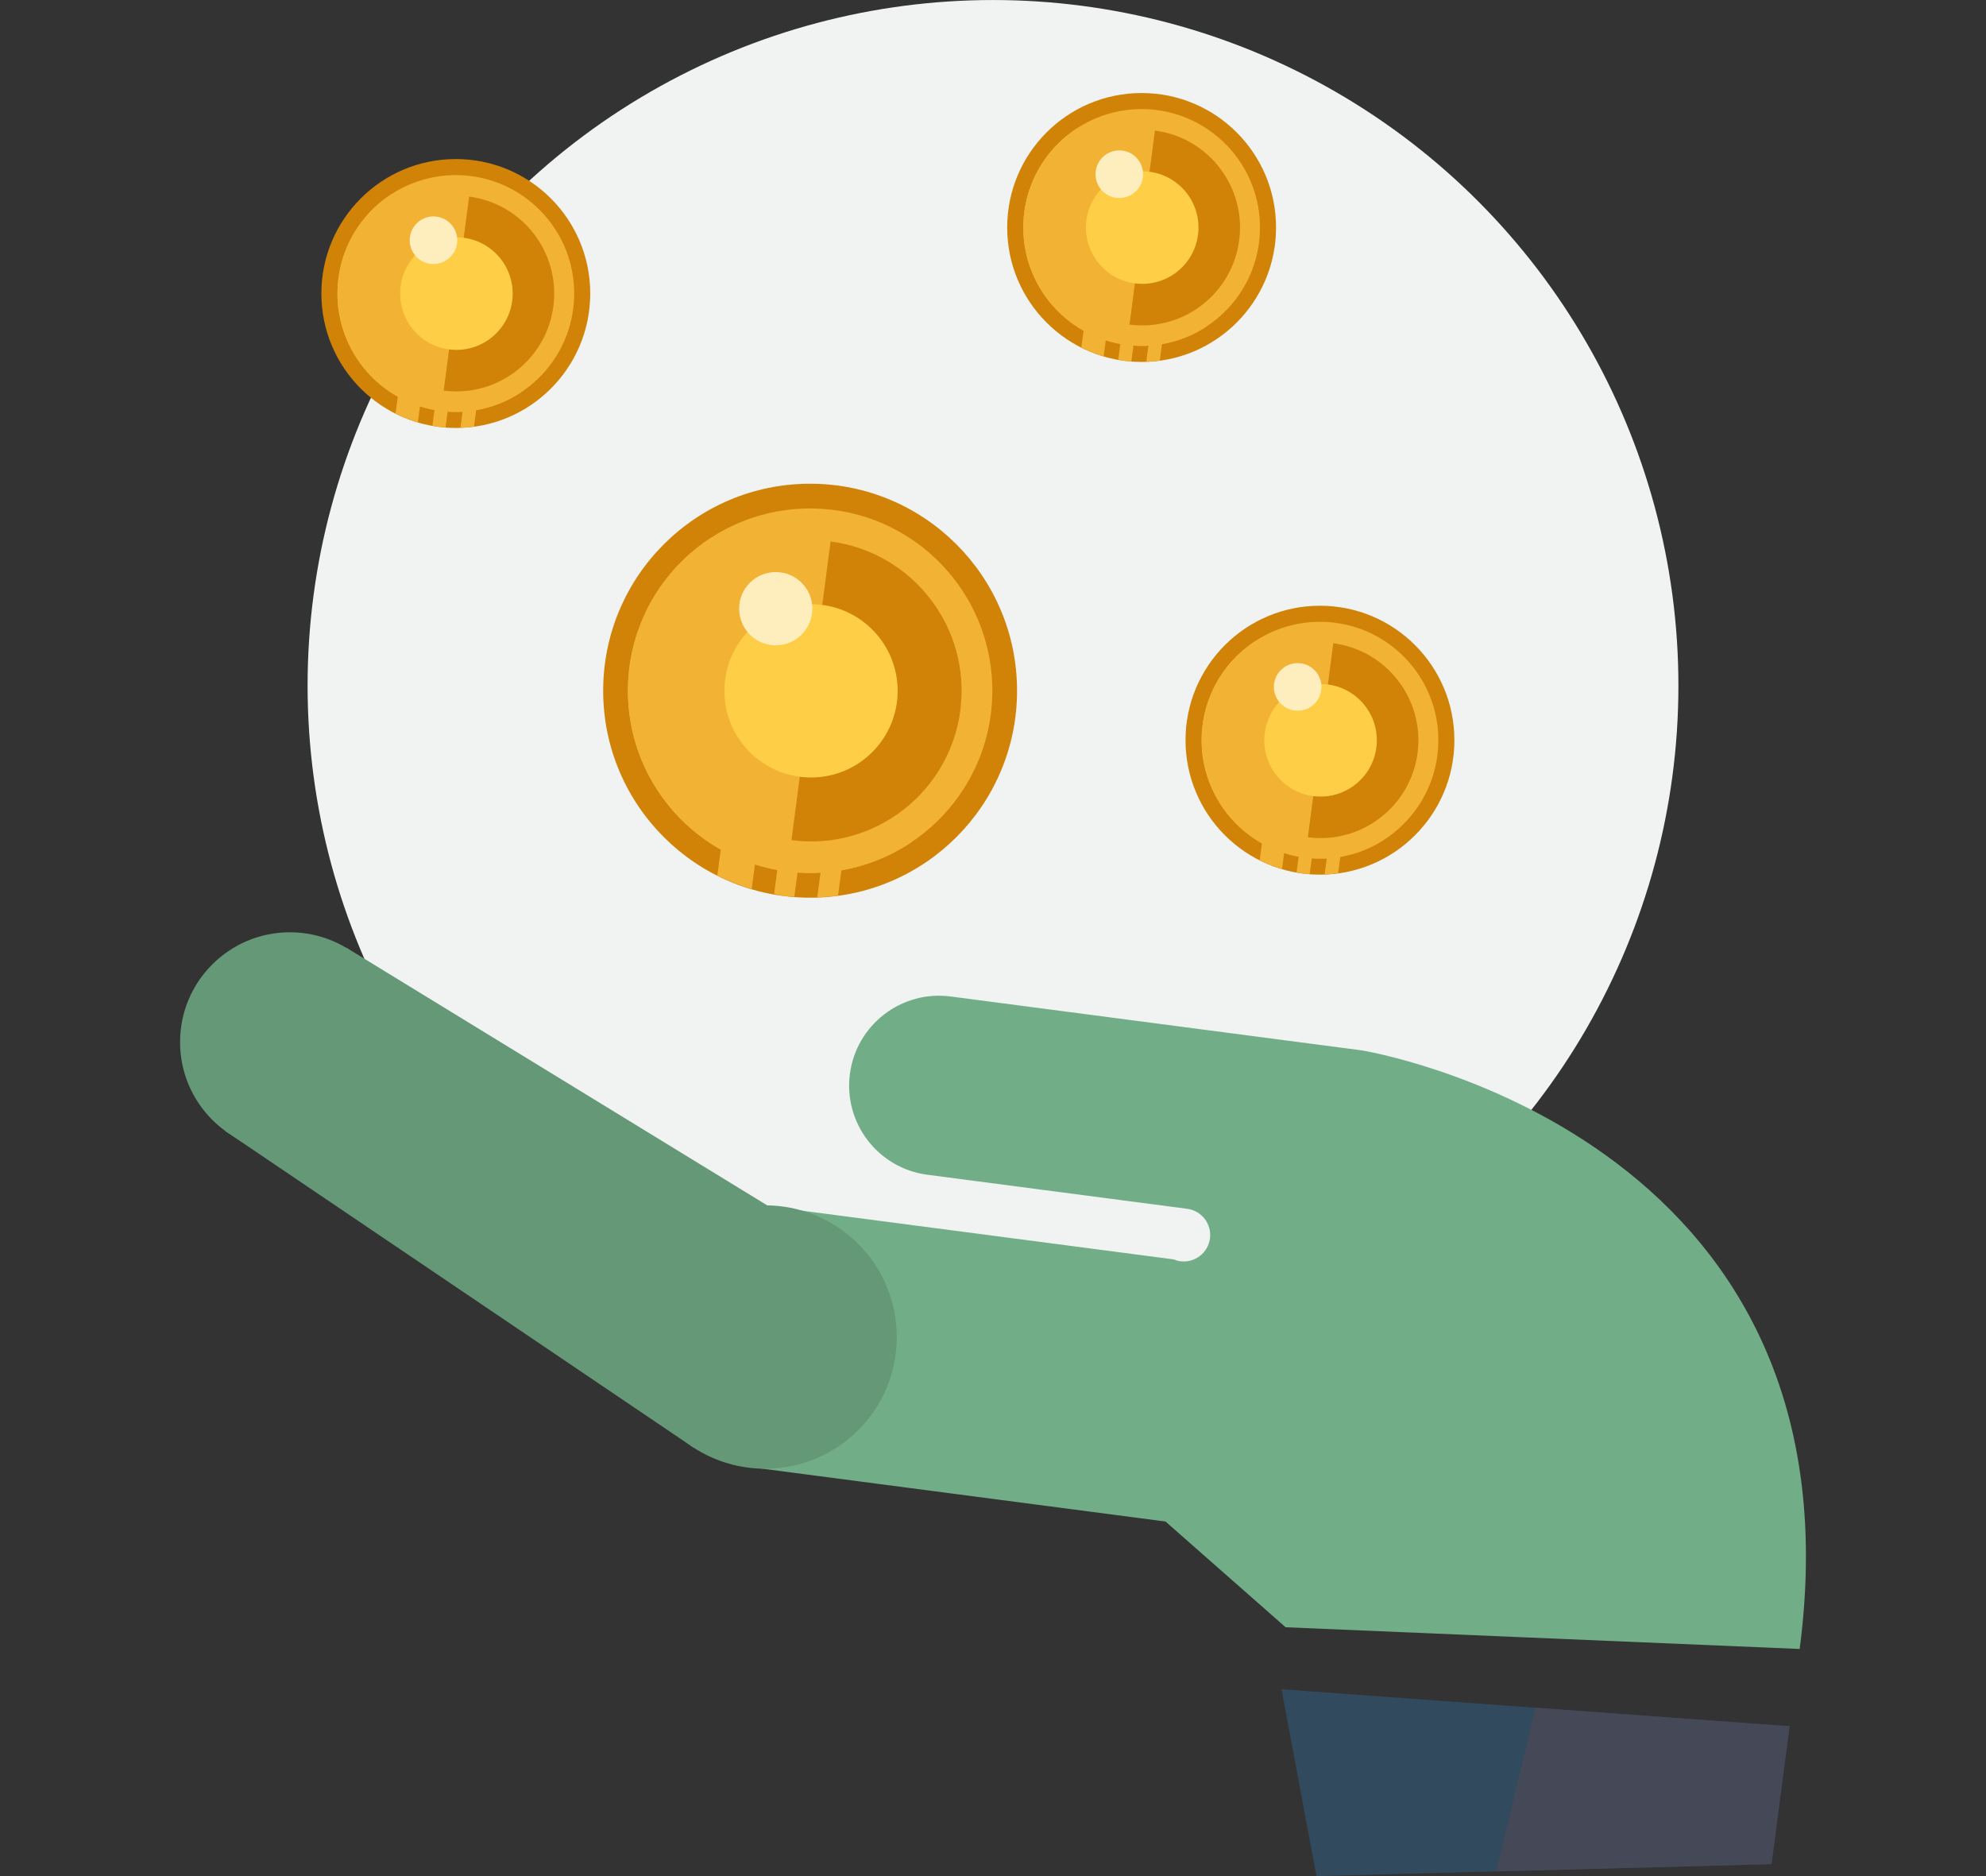 <?xml version="1.0" encoding="UTF-8"?><svg id="a" xmlns="http://www.w3.org/2000/svg" viewBox="0 0 90 85"><rect x="0" y="0" width="90" height="85" fill="#333333" stroke="none"/><defs><style>.b{fill:#f2b233;}.c{fill:#ffeebd;}.d{fill:#d18307;}.e{fill:#324a5e;}.f{fill:#ffce47;}.g{fill:#454857;}.h{fill:#f1f2f2;}.i{fill:#659876;}.j{fill:#71ae87;}</style></defs><circle class="h" cx="45" cy="31.062" r="31.061"/><g><circle class="d" cx="36.712" cy="31.294" r="9.378"/><g><path class="b" d="M35.082,40.501c.14,.025,.269,.072,.412,.091,.169,.022,.335,.027,.503,.04l1.215-9.273-.916-.12-1.214,9.262Z"/><path class="b" d="M35.268,31.105l-1.61-.211-1.15,8.775c.494,.248,1.017,.447,1.558,.609l1.202-9.172Z"/><path class="b" d="M39.154,31.614l-.916-.12-1.201,9.162c.318-.011,.632-.037,.942-.079l1.174-8.963Z"/></g><g><circle class="b" cx="36.712" cy="31.294" r="8.258" transform="translate(4.837 67.502) rotate(-89.086)"/><path class="b" d="M32.227,24.36c-3.83,2.477-4.926,7.589-2.45,11.419,2.477,3.83,7.589,4.926,11.419,2.45l-8.969-13.869Z"/></g><path class="d" d="M43.519,32.186c.49-3.737-2.143-7.163-5.879-7.653l-1.773,13.532c3.737,.49,7.163-2.143,7.653-5.879Z"/><circle class="f" cx="36.753" cy="31.3" r="3.926"/><circle class="c" cx="35.154" cy="27.577" r="1.659"/></g><g><circle class="d" cx="51.735" cy="10.307" r="6.092"/><g><path class="b" d="M50.676,16.289c.091,.016,.175,.047,.267,.059,.11,.014,.218,.018,.327,.026l.789-6.024-.595-.078-.788,6.017Z"/><path class="b" d="M50.797,10.185l-1.046-.137-.747,5.7c.321,.161,.66,.29,1.012,.395l.781-5.958Z"/><path class="b" d="M53.322,10.515l-.595-.078-.78,5.952c.206-.007,.41-.024,.612-.051l.763-5.822Z"/></g><g><circle class="b" cx="51.735" cy="10.307" r="5.364" transform="translate(40.604 61.871) rotate(-89.086)"/><path class="b" d="M48.822,5.803c-2.488,1.609-3.2,4.93-1.591,7.418,1.609,2.488,4.93,3.2,7.418,1.591l-5.826-9.009Z"/></g><path class="d" d="M56.157,10.887c.318-2.427-1.392-4.653-3.819-4.971l-1.152,8.79c2.427,.318,4.653-1.392,4.971-3.819Z"/><circle class="f" cx="51.762" cy="10.311" r="2.55"/><circle class="c" cx="50.723" cy="7.893" r="1.078"/></g><g><circle class="d" cx="20.656" cy="13.298" r="6.092"/><g><path class="b" d="M19.597,19.279c.091,.016,.175,.047,.267,.059,.11,.014,.218,.018,.327,.026l.789-6.024-.595-.078-.788,6.017Z"/><path class="b" d="M19.718,13.175l-1.046-.137-.747,5.7c.321,.161,.66,.29,1.012,.395l.781-5.958Z"/><path class="b" d="M22.243,13.506l-.595-.078-.78,5.952c.206-.007,.41-.024,.612-.051l.763-5.822Z"/></g><g><circle class="b" cx="20.656" cy="13.298" r="5.364" transform="translate(7.031 33.739) rotate(-89.086)"/><path class="b" d="M17.743,8.794c-2.488,1.609-3.2,4.93-1.591,7.418,1.609,2.488,4.93,3.2,7.418,1.591l-5.826-9.009Z"/></g><path class="d" d="M25.078,13.877c.318-2.427-1.392-4.653-3.819-4.971l-1.152,8.79c2.427,.318,4.653-1.392,4.971-3.819Z"/><circle class="f" cx="20.683" cy="13.302" r="2.55"/><circle class="c" cx="19.644" cy="10.884" r="1.078"/></g><g><circle class="d" cx="59.817" cy="33.536" r="6.092"/><g><path class="b" d="M58.759,39.517c.091,.016,.175,.047,.267,.059,.11,.014,.218,.018,.327,.026l.789-6.024-.595-.078-.788,6.017Z"/><path class="b" d="M58.88,33.413l-1.046-.137-.747,5.7c.321,.161,.66,.29,1.012,.395l.781-5.958Z"/><path class="b" d="M61.404,33.744l-.595-.078-.78,5.952c.206-.007,.41-.024,.612-.051l.763-5.822Z"/></g><g><circle class="b" cx="59.818" cy="33.536" r="5.364" transform="translate(25.332 92.811) rotate(-89.086)"/><path class="b" d="M56.904,29.032c-2.488,1.609-3.2,4.93-1.591,7.418s4.93,3.2,7.418,1.591l-5.826-9.009Z"/></g><path class="d" d="M64.24,34.115c.318-2.427-1.392-4.653-3.819-4.971l-1.152,8.79c2.427,.318,4.653-1.392,4.971-3.819Z"/><circle class="f" cx="59.844" cy="33.54" r="2.55"/><circle class="c" cx="58.806" cy="31.122" r="1.078"/></g><path class="j" d="M61.685,47.586l-18.603-2.438c-2.23-.292-4.275,1.279-4.567,3.509s1.279,4.275,3.509,4.567l11.707,1.534v.007c.023,.002,.045-.001,.069,.002,.656,.086,1.118,.688,1.032,1.344-.086,.656-.688,1.118-1.344,1.032-.105-.014-.202-.045-.295-.083l-18.354-2.405-1.536,11.724,19.515,2.557,5.442,4.79,23.296,.984c3.077-23.479-19.871-27.125-19.871-27.125Z"/><g><circle class="i" cx="13.137" cy="47.216" r="4.977"/><circle class="i" cx="34.673" cy="60.577" r="5.967"/><polygon class="i" points="31.447 65.599 10.199 51.237 15.697 42.939 34.839 54.655 31.447 65.599"/></g><g><polygon class="e" points="80.279 84.458 59.658 85.001 58.075 76.534 81.098 78.213 80.279 84.458"/><polygon class="g" points="69.586 77.373 67.813 84.786 80.279 84.458 81.098 78.213 69.586 77.373"/></g></svg>